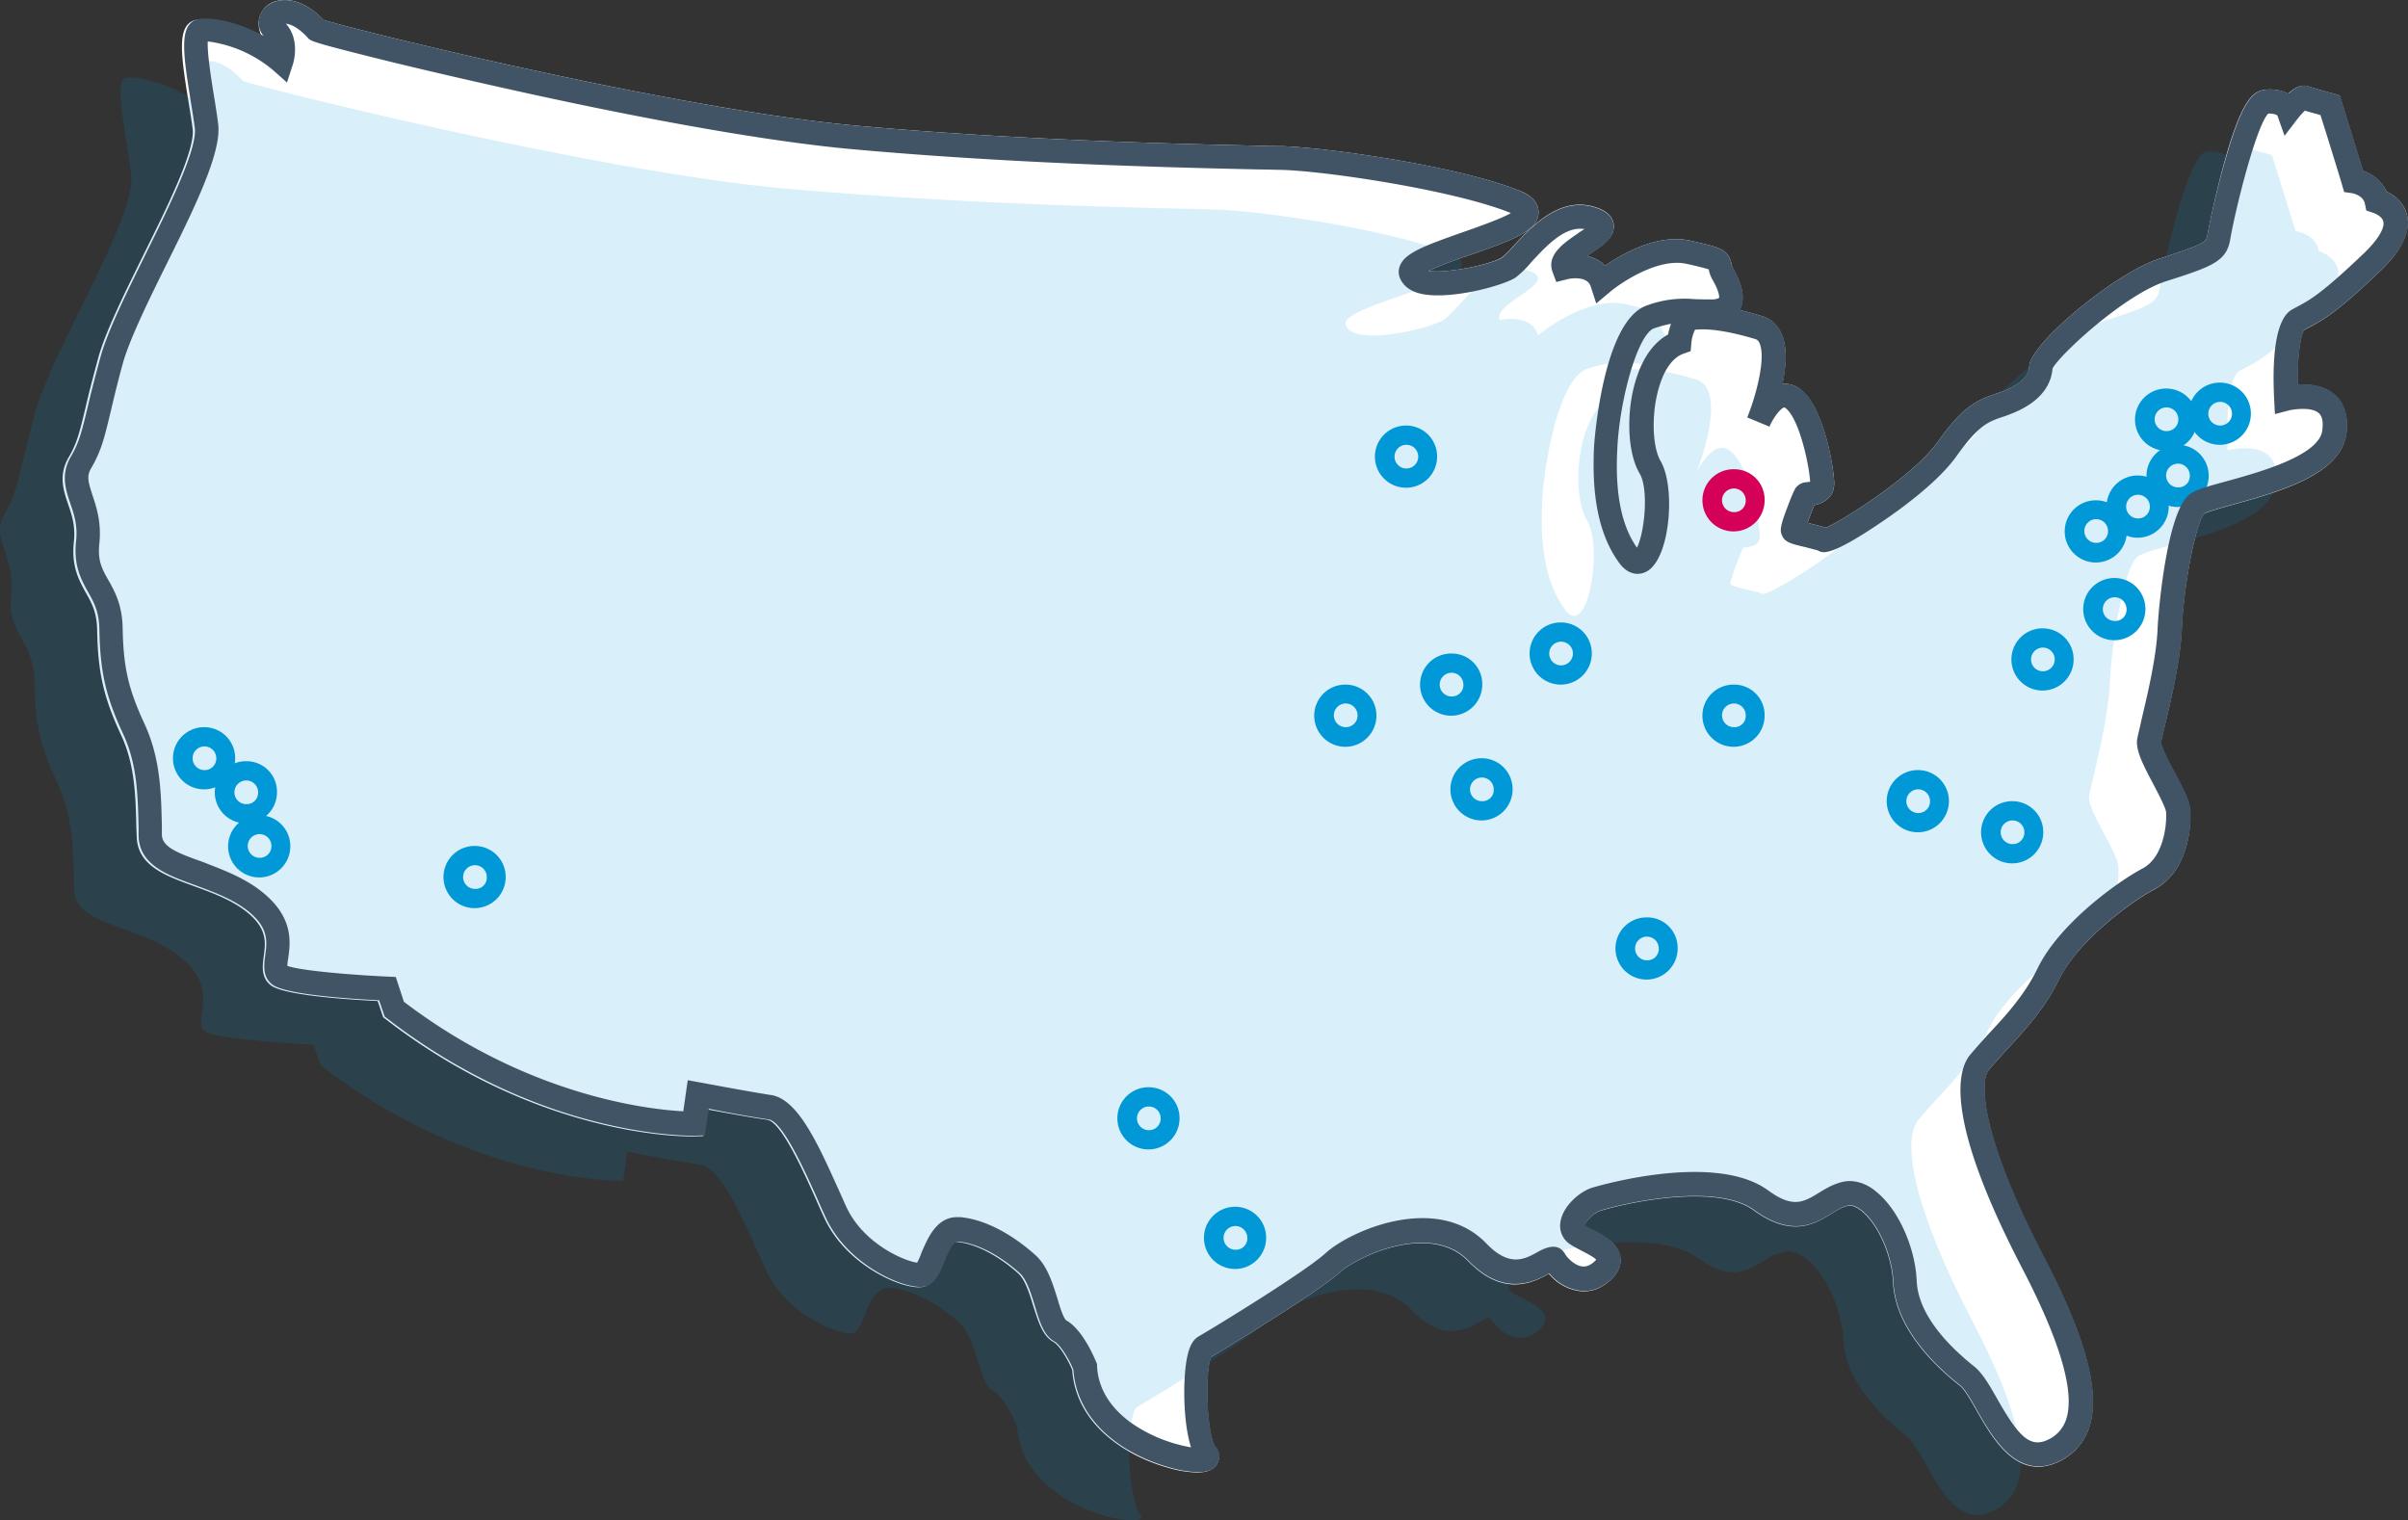 <svg xmlns="http://www.w3.org/2000/svg" viewBox="0 0 937.836 592.103">
  <rect x="0" y="0" width="937.836" height="592.103" fill="#333333" stroke="none"/>
  <defs>
    <style>
      .cls-1 {
        fill: #fff;
      }

      .cls-2, .cls-3 {
        fill: #0098d6;
      }

      .cls-2 {
        fill-rule: evenodd;
        opacity: 0.15;
      }

      .cls-4 {
        fill: #d50057;
      }

      .cls-5 {
        fill: #415465;
      }
    </style>
  </defs>
  <g id="Group_277" data-name="Group 277" transform="translate(0.048 -0.008)">
    <g id="Group_275" data-name="Group 275" transform="translate(24.332 0.008)">
      <path id="Path_549" data-name="Path 549" class="cls-1" d="M919.859,105.208c-17.583,16.863-22.916,19.6-28.393,22.484-.577.288-1.009.577-1.585.865-1.585,2.018-2.738,11.242-2.594,21.331,4.324-.288,10.089.144,14.413,3.891,2.594,2.306,5.621,6.774,4.612,14.989-2.018,16.142-26.231,22.772-43.814,27.672-4.612,1.3-10.233,2.882-11.53,3.6-3.171,3.171-8.071,27.672-8.792,45.111-.577,12.251-4.324,28.1-6.63,37.617-.721,3.027-1.3,5.333-1.441,6.486,0,1.729,3.315,8.071,5.333,11.818,3.027,5.765,5.765,10.809,6.053,14.7.144,2.306.865,22.772-14.124,30.7-9.512,5.044-29.978,20.466-36.9,34.878-5.477,11.386-13.836,20.322-20.466,27.528-2.594,2.883-5.189,5.621-7.062,7.927-3.459,4.324-3.315,25.222,21.475,72.783,16.719,32,22.2,53.326,17.583,66.73a22.461,22.461,0,0,1-12.395,13.26c-15.854,6.918-25.078-9.368-31.275-20.178-2.306-4.035-4.756-8.359-6.486-9.656-16.574-13.115-25.51-27.1-26.087-40.355-.432-10.089-5.621-22.2-11.962-27.528-1.874-1.585-3.747-2.45-5.189-2.306-2.162.288-4.324,1.585-6.918,3.171-6.486,4.035-15.421,9.368-30.122-1.3-15.71-11.53-54.768-1.585-60.244.288a12.474,12.474,0,0,0-5.909,5.621c.721.432,1.874,1.009,3.027,1.585,4.612,2.306,10.377,5.333,11.1,10.809.432,3.171-.865,6.2-4.035,8.936-4.612,4.324-9.368,4.612-12.539,4.035a18.632,18.632,0,0,1-11.242-6.63c-5.188,2.883-17.295,9.8-31.419-4.9-14.557-15.133-42.805-2.018-49.723,4.18-9.08,8.071-43.958,29.257-50.444,33.149-2.45,5.044-1.874,30.555,1.729,35.167a5.466,5.466,0,0,1,.432,6.774c-1.3,2.018-3.891,3.027-7.639,3.027a43.5,43.5,0,0,1-10.809-1.73c-17.439-4.756-36.32-17.295-37.761-38.193-1.585-3.891-4.9-9.512-7.35-10.954-4.18-2.306-5.765-7.639-7.783-13.836-1.441-4.756-3.171-10.233-5.765-12.683-7.783-7.062-16.719-11.674-23.925-12.395-1.874-.144-3.315,2.45-5.477,7.783-1.874,4.468-3.747,9.224-8.359,9.8-7.35,1.009-29.546-8.359-38.049-27.24-.865-1.874-1.729-3.747-2.594-5.765-5.188-11.674-13.98-31.275-19.457-32.14-6.342-.865-17.151-2.883-23.348-4.035L266.4,442.461l-3.891.144c-2.45,0-59.524.865-119.624-45.544l-1.153-.865-2.162-6.342c-14.7-.721-36.608-2.45-41.508-6.053-4.036-3.027-3.315-7.783-2.882-11.242.721-5.333,1.585-10.809-6.486-17.3-6.053-4.9-13.836-7.639-20.9-10.233-10.665-3.891-21.763-7.783-22.051-19.169l-.144-3.315c-.288-12.683-.576-24.645-5.909-36.175-6.918-14.845-9.08-24.5-9.368-41.076-.144-6.918-2.162-10.521-4.468-14.557-2.594-4.756-5.621-10.089-4.612-19.6.721-6.341-.865-10.809-2.306-14.989-1.73-5.189-3.747-11.1.288-18.016,3.315-5.621,4.324-10.089,6.486-19.025,1.153-5.044,2.738-11.242,5.044-19.745,2.882-10.377,10.089-24.79,17.583-40.067,9.08-18.3,20.322-40.932,19.169-49.147-.432-3.315-1.009-6.918-1.585-10.377-3.027-18.88-4.756-30.266,2.883-32,4.324-1.009,14.989.721,25.51,6.486-.865-2.45-1.442-4.756-.865-7.062a9.043,9.043,0,0,1,6.63-6.774c2.738-.721,9.8-1.585,18.448,7.35C130.341,11.527,254.865,42.513,326.5,49c65.721,5.909,132.019,7.206,156.952,7.783,3.459.144,6.2.144,8.215.144,16,.432,67.162,7.35,92.1,17.151,2.018.721,8.071,3.171,7.927,8.792-.144,6.918-9.656,10.521-26.663,16.43a169.5,169.5,0,0,0-16.286,6.2c6.918,1.153,24.645-2.45,28.825-5.333a39.754,39.754,0,0,0,4.324-4.324c6.63-7.206,17.727-19.457,31.563-15.277,1.73.576,6.774,2.018,7.495,6.63.721,4.9-3.892,8.071-8.792,11.386-.432.288-1.009.721-1.585,1.153a14.091,14.091,0,0,1,7.062,3.747c6.918-4.756,20.754-12.683,33.581-9.656,11.242,2.594,14.124,3.171,15.565,8.648a7.172,7.172,0,0,0,.865,2.45c3.747,6.774,4.468,11.818,2.306,15.854h0c2.738.577,5.621,1.441,8.648,2.306a11.924,11.924,0,0,1,7.495,6.486c2.594,5.333,2.018,12.971.577,19.889a10.288,10.288,0,0,1,7.495,2.594c9.224,7.783,12.683,31.852,12.683,36.175,0,2.594-1.009,7.062-7.783,8.5-.721,1.874-1.874,4.756-2.594,6.918.576.144,1.3.288,1.73.432,2.306.576,4.035,1.009,5.333,1.441,6.63-2.738,34.158-20.178,43.67-33.437,9.512-13.4,14.7-16,22.2-18.592,1.3-.432,2.594-.865,4.036-1.441,4.18-1.729,9.224-4.756,9.368-9.368.432-8.936,33.581-36.464,50.732-41.94,17.295-5.621,18.16-6.486,18.592-8.792.432-2.594,3.027-15.71,6.63-28.681C865.091,40.5,869.415,35.6,874.315,35.019a16.267,16.267,0,0,1,9.368,1.441c3.891-3.6,6.486-3.315,8.071-2.738,1.153.432,6.2,1.874,9.512,2.738l2.45.721.721,2.45c.288.865,6.053,19.6,8.359,26.951a15.506,15.506,0,0,1,9.224,8.071c2.738,1.3,6.774,4.036,7.927,9.224C931.245,90.219,927.93,97.425,919.859,105.208Z" transform="translate(-16.868 -0.008)"/>
    </g>
    <path id="Path_550" data-name="Path 550" class="cls-2" d="M94.423,24.14c1.153,1.3,136.775,35.455,211.864,42.085S456.033,73.863,473.04,74.3s67.451,7.639,91.231,17.007c23.636,9.368-43.382,19.6-40.211,28.1s33.149,1.3,38.481-2.306,17.439-23.637,32.14-19.169-13.4,12.251-10.665,19.457c0,0,12.106-3.027,14.989,5.909,0,0,18.448-15.566,34.158-12.106,15.71,3.6,10.089,2.738,13.548,8.936s5.909,13.98-4.612,14.124c-10.521.288-12.539-1.585-23.781,2.018s-17.007,37.04-17.727,51.453.288,30.7,8.936,42.517,14.989-23.925,8.5-34.878-4.035-43.382,11.386-49c0,0,.721-9.224,5.333-9.656,4.756-.432,12.251-.288,25.654,3.747s0,37.04,0,37.04,6.486-15.133,13.836-8.792c7.495,6.342,11.1,28.393,11.1,33s-6.053,3.891-6.486,4.468-5.477,12.971-4.9,14.124,10.377,2.594,12.395,3.747,36.752-19.6,48.282-35.887,16-14.989,24.357-18.592c8.5-3.6,12.107-8.5,12.251-13.692.288-5.189,29.69-32.14,47.85-38.049,18.16-5.765,21.042-7.206,21.907-12.539s10.665-52.606,18.3-53.47,9.224,3.6,9.224,3.6,4.468-5.765,6.2-5.189c1.729.721,10.089,2.882,10.089,2.882s8.215,26.519,9.224,29.69c0,0,7.783.865,9.08,7.783,0,0,17.872,5.189-1.441,23.637s-23.2,19.6-29.4,22.916-4.756,30.987-4.756,30.987,21.331-5.765,18.88,12.971c-2.306,18.592-48.714,23.925-54.047,28.537s-9.945,33.149-10.665,49c-.721,15.71-7.062,38.337-8.071,43.958-1.009,5.477,11.1,21.763,11.386,27.816s-1.009,20.754-11.674,26.519-31.852,21.763-39.2,37.184-20.466,26.375-27.1,34.878c-6.774,8.5-1.009,35.887,21.186,78.4s24.79,66.442,7.35,74.08c-17.439,7.783-25.222-23.2-33.149-29.546-8.071-6.342-23.781-20.466-24.5-37.184S705.658,479,695.425,480.152s-16.142,15.71-33.869,2.738c-17.727-13.115-59.38-2.306-65-.288-5.765,2.018-12.395,10.377-7.35,13.692s18.016,7.062,10.089,14.412c-8.071,7.35-16.43-.432-18.592-4.18s-13.548,14.268-30.41-3.171c-16.719-17.439-47.561-4.035-56.641,4.036s-45.976,30.554-50.588,33.149c-4.756,2.738-4.324,35.311,1.009,42.085s-46.264-1.3-47.994-34.446c0,0-4.324-11.1-9.656-14.124s-5.765-19.745-12.683-26.087c-7.062-6.342-17.151-12.683-26.807-13.692S336.842,511.428,331.8,512s-25.51-7.062-33.581-24.79-16.719-39.634-25.8-40.932-28.1-5.044-28.1-5.044l-1.73,11.386s-57.65,1.3-117.75-44.967l-2.738-8.071s-37.473-1.73-42.517-5.333,6.774-15.71-9.224-28.681S29.279,353.61,28.846,339.486c-.288-14.124-.144-28.1-6.486-41.652-6.342-13.692-8.792-22.628-8.936-39.49-.288-16.863-10.809-18.16-9.08-33.869s-8.359-21.763-2.594-31.563c5.765-9.656,5.333-16.142,12.107-40.211S53.2,77.178,51.042,60.748s-6.63-36.608-2.306-37.617,19.889,2.162,31.708,12.395c0,0,2.883-8.5-2.594-12.683S81.884,10.3,94.423,24.14Z" transform="translate(0 7.276)"/>
    <path id="Path_551" data-name="Path 551" class="cls-3" d="M58.918,196.5a12.11,12.11,0,1,0,11.818,12.107A12.028,12.028,0,0,0,58.918,196.5Zm0,16.719a4.614,4.614,0,1,1,4.468-4.612A4.523,4.523,0,0,1,58.918,213.219Z" transform="translate(20.804 86.703)"/>
    <path id="Path_552" data-name="Path 552" class="cls-3" d="M132.018,228.6a12.11,12.11,0,1,0,11.818,12.106A12.028,12.028,0,0,0,132.018,228.6Zm0,16.718a4.614,4.614,0,1,1,4.468-4.612A4.351,4.351,0,0,1,132.018,245.319Z" transform="translate(53.06 100.867)"/>
    <path id="Path_553" data-name="Path 553" class="cls-3" d="M337.518,326.1a12.11,12.11,0,1,0,11.818,12.107A12.028,12.028,0,0,0,337.518,326.1Zm0,16.719a4.614,4.614,0,1,1,4.468-4.612A4.351,4.351,0,0,1,337.518,342.819Z" transform="translate(143.737 143.889)"/>
    <path id="Path_554" data-name="Path 554" class="cls-3" d="M314.118,293.8a12.11,12.11,0,1,0,11.818,12.107A12.028,12.028,0,0,0,314.118,293.8Zm0,16.719a4.614,4.614,0,1,1,4.468-4.612A4.523,4.523,0,0,1,314.118,310.519Z" transform="translate(133.412 129.636)"/>
    <path id="Path_555" data-name="Path 555" class="cls-3" d="M367.318,185a12.11,12.11,0,1,0,11.818,12.107A12.028,12.028,0,0,0,367.318,185Zm0,16.574a4.614,4.614,0,1,1,4.468-4.612A4.523,4.523,0,0,1,367.318,201.574Z" transform="translate(156.886 81.628)"/>
    <path id="Path_556" data-name="Path 556" class="cls-3" d="M395.918,176.6a12.11,12.11,0,1,0,11.818,12.107A11.845,11.845,0,0,0,395.918,176.6Zm0,16.719a4.614,4.614,0,1,1,4.468-4.612A4.431,4.431,0,0,1,395.918,193.319Z" transform="translate(169.506 77.922)"/>
    <path id="Path_557" data-name="Path 557" class="cls-3" d="M383.718,115a12.11,12.11,0,1,0,11.818,12.107A12.028,12.028,0,0,0,383.718,115Zm0,16.719a4.614,4.614,0,1,1,4.468-4.612A4.617,4.617,0,0,1,383.718,131.719Z" transform="translate(164.123 50.741)"/>
    <path id="Path_558" data-name="Path 558" class="cls-3" d="M404.118,204.9a12.11,12.11,0,1,0,11.818,12.107A12.028,12.028,0,0,0,404.118,204.9Zm0,16.719a4.614,4.614,0,1,1,4.468-4.612A4.351,4.351,0,0,1,404.118,221.619Z" transform="translate(173.125 90.409)"/>
    <path id="Path_559" data-name="Path 559" class="cls-3" d="M425.518,168.2a12.11,12.11,0,1,0,11.818,12.106A12.028,12.028,0,0,0,425.518,168.2Zm0,16.719a4.614,4.614,0,1,1,4.468-4.612A4.617,4.617,0,0,1,425.518,184.919Z" transform="translate(182.567 74.215)"/>
    <path id="Path_560" data-name="Path 560" class="cls-3" d="M472.218,185a12.11,12.11,0,1,0,11.818,12.107A11.845,11.845,0,0,0,472.218,185Zm0,16.574a4.614,4.614,0,1,1,4.468-4.612A4.351,4.351,0,0,1,472.218,201.574Z" transform="translate(203.174 81.628)"/>
    <path id="Path_561" data-name="Path 561" class="cls-3" d="M603.618,103.4a12.11,12.11,0,1,0,11.818,12.107A12.028,12.028,0,0,0,603.618,103.4Zm0,16.719a4.614,4.614,0,1,1,4.468-4.612A4.617,4.617,0,0,1,603.618,120.119Z" transform="translate(261.154 45.622)"/>
    <path id="Path_562" data-name="Path 562" class="cls-3" d="M592.218,120.2a12.11,12.11,0,1,0,11.818,12.106A12.028,12.028,0,0,0,592.218,120.2Zm0,16.574a4.614,4.614,0,1,1,4.468-4.612A4.351,4.351,0,0,1,592.218,136.774Z" transform="translate(256.124 53.035)"/>
    <path id="Path_563" data-name="Path 563" class="cls-3" d="M570.118,135.2a12.11,12.11,0,1,0,11.818,12.107A12.028,12.028,0,0,0,570.118,135.2Zm0,16.574a4.614,4.614,0,1,1,4.468-4.612A4.523,4.523,0,0,1,570.118,151.774Z" transform="translate(246.372 59.654)"/>
    <path id="Path_564" data-name="Path 564" class="cls-3" d="M581.418,128.5a12.11,12.11,0,1,0,11.818,12.106A12.028,12.028,0,0,0,581.418,128.5Zm0,16.719a4.614,4.614,0,1,1,4.468-4.612A4.523,4.523,0,0,1,581.418,145.219Z" transform="translate(251.359 56.697)"/>
    <path id="Path_565" data-name="Path 565" class="cls-3" d="M589.118,105a12.11,12.11,0,1,0,11.818,12.107A12.028,12.028,0,0,0,589.118,105Zm0,16.574a4.614,4.614,0,1,1,4.468-4.612A4.523,4.523,0,0,1,589.118,121.574Z" transform="translate(254.756 46.328)"/>
    <path id="Path_566" data-name="Path 566" class="cls-3" d="M575.118,156.2a12.11,12.11,0,1,0,11.818,12.106A12.028,12.028,0,0,0,575.118,156.2Zm0,16.719a4.614,4.614,0,1,1,4.468-4.612A4.351,4.351,0,0,1,575.118,172.919Z" transform="translate(248.579 68.92)"/>
    <path id="Path_567" data-name="Path 567" class="cls-3" d="M555.718,169.8a12.11,12.11,0,1,0,11.818,12.107A12.028,12.028,0,0,0,555.718,169.8Zm0,16.719a4.614,4.614,0,1,1,4.468-4.612A4.616,4.616,0,0,1,555.718,186.518Z" transform="translate(240.018 74.921)"/>
    <path id="Path_568" data-name="Path 568" class="cls-3" d="M522.018,208.1a12.11,12.11,0,1,0,11.818,12.107A12.028,12.028,0,0,0,522.018,208.1Zm0,16.719a4.614,4.614,0,1,1,4.468-4.612A4.523,4.523,0,0,1,522.018,224.819Z" transform="translate(225.148 91.821)"/>
    <path id="Path_569" data-name="Path 569" class="cls-4" d="M472.218,126.8a12.11,12.11,0,1,0,11.818,12.107A11.845,11.845,0,0,0,472.218,126.8Zm0,16.719a4.614,4.614,0,1,1,4.468-4.612A4.431,4.431,0,0,1,472.218,143.519Z" transform="translate(203.174 55.947)"/>
    <path id="Path_570" data-name="Path 570" class="cls-3" d="M547.518,216.5a12.11,12.11,0,1,0,11.818,12.106A12.028,12.028,0,0,0,547.518,216.5Zm0,16.719a4.614,4.614,0,1,1,4.468-4.612A4.523,4.523,0,0,1,547.518,233.219Z" transform="translate(236.4 95.528)"/>
    <path id="Path_571" data-name="Path 571" class="cls-3" d="M448.718,247.9a12.11,12.11,0,1,0,11.818,12.107A11.845,11.845,0,0,0,448.718,247.9Zm0,16.719a4.614,4.614,0,1,1,4.468-4.612A4.431,4.431,0,0,1,448.718,264.619Z" transform="translate(192.804 109.383)"/>
    <path id="Path_572" data-name="Path 572" class="cls-3" d="M70.218,205.7a12.11,12.11,0,1,0,11.818,12.107A11.845,11.845,0,0,0,70.218,205.7Zm0,16.719a4.614,4.614,0,1,1,4.468-4.612A4.431,4.431,0,0,1,70.218,222.419Z" transform="translate(25.79 90.762)"/>
    <path id="Path_573" data-name="Path 573" class="cls-3" d="M73.818,220.3a12.11,12.11,0,1,0,11.818,12.107A12.028,12.028,0,0,0,73.818,220.3Zm0,16.574a4.614,4.614,0,1,1,4.468-4.612A4.523,4.523,0,0,1,73.818,236.874Z" transform="translate(27.379 97.204)"/>
    <g id="Group_276" data-name="Group 276" transform="translate(25.197 0.032)">
      <path id="Path_574" data-name="Path 574" class="cls-5" d="M458.826,573.319a43.5,43.5,0,0,1-10.809-1.729c-17.439-4.756-36.32-17.295-37.761-38.193-1.585-3.891-4.9-9.512-7.35-10.954-4.18-2.306-5.765-7.639-7.639-13.836-1.441-4.756-3.171-10.233-5.765-12.683-7.783-7.062-16.719-11.674-23.925-12.395-1.874-.144-3.315,2.45-5.477,7.783-1.874,4.468-3.747,9.224-8.359,9.8-7.35,1.009-29.546-8.359-38.049-27.24-.865-1.874-1.73-3.747-2.594-5.765-5.189-11.674-13.98-31.275-19.457-32.14-6.2-.865-17.151-2.883-23.348-4.18l-1.585,10.377-3.891.144c-2.45,0-59.524.865-119.624-45.544l-1.153-.865-2.162-6.342c-14.7-.721-36.608-2.45-41.508-6.053-4.036-3.027-3.315-7.783-2.882-11.242.721-5.333,1.585-10.809-6.486-17.295-6.053-4.9-13.836-7.639-20.754-10.233-10.665-3.891-21.763-7.783-22.051-19.169v-3.315c-.288-12.683-.576-24.645-5.909-36.175-6.918-14.845-9.08-24.5-9.368-41.076-.144-6.918-2.162-10.521-4.468-14.557-2.594-4.756-5.621-10.089-4.612-19.6.721-6.342-.865-10.809-2.306-14.989-1.73-5.189-3.747-11.1.288-18.016,3.315-5.621,4.324-10.089,6.486-19.025,1.153-5.044,2.738-11.242,5.044-19.745C34.233,128.693,41.439,114.28,48.933,99,58.013,80.7,69.111,58.071,68.1,49.856c-.432-3.315-1.009-6.918-1.585-10.377C63.49,20.6,61.761,9.213,69.4,7.484c4.324-1.009,14.989.721,25.51,6.486A7.589,7.589,0,0,1,93.18,7.2c.576-3.171,3.171-5.765,6.774-6.774,2.738-.721,9.8-1.441,18.448,7.35,11.674,3.747,136.2,34.734,207.829,41.22C391.952,54.9,458.249,56.2,483.183,56.774c3.459.144,6.2.144,8.215.144,16,.432,67.307,7.35,92.1,17.151,2.018.865,8.071,3.171,7.927,8.792-.144,6.918-9.656,10.521-26.663,16.43a169.5,169.5,0,0,0-16.286,6.2c6.918,1.153,24.645-2.45,28.825-5.189a39.76,39.76,0,0,0,4.324-4.324c6.63-7.206,17.727-19.457,31.563-15.277,1.73.576,6.774,2.018,7.495,6.63.721,4.9-3.892,8.071-8.792,11.386a15.214,15.214,0,0,1-1.585,1.009,14.091,14.091,0,0,1,7.062,3.747c6.918-4.756,20.754-12.683,33.581-9.656,11.242,2.594,14.124,3.171,15.565,8.648a5.506,5.506,0,0,0,1.009,2.45c3.747,6.774,4.468,11.818,2.306,15.854h0c2.738.577,5.621,1.441,8.648,2.306a11.924,11.924,0,0,1,7.495,6.486c2.45,5.189,2.018,12.971.576,19.889a10.288,10.288,0,0,1,7.495,2.594c9.224,7.783,12.539,31.852,12.539,36.175,0,2.594-1.009,7.062-7.783,8.5-.721,1.874-1.874,4.756-2.594,6.918.577.144,1.3.288,1.73.432,2.306.576,4.035,1.009,5.333,1.441,6.63-2.738,34.158-20.178,43.67-33.437,9.512-13.4,14.7-16,22.2-18.592,1.3-.432,2.594-.865,4.035-1.441,4.18-1.729,9.08-4.756,9.368-9.368.432-8.936,33.581-36.464,50.732-41.94,17.3-5.621,18.16-6.486,18.592-8.792.432-2.594,3.027-15.71,6.774-28.681,6.342-22.772,10.665-27.672,15.565-28.249a16.267,16.267,0,0,1,9.368,1.441c3.891-3.6,6.486-3.459,8.071-2.738,1.009.432,6.2,1.874,9.512,2.738l2.45.721.721,2.45c.288.865,6.053,19.6,8.359,26.951a14.9,14.9,0,0,1,9.08,8.071c2.738,1.3,6.774,4.035,7.927,9.224,1.585,6.2-1.874,13.4-9.945,21.186-17.583,16.863-22.916,19.6-28.393,22.484-.577.288-1.009.576-1.585.865-1.585,2.018-2.739,11.242-2.594,21.331,4.324-.288,10.233.144,14.413,3.891,2.594,2.306,5.621,6.774,4.612,14.989-2.018,16.142-26.231,22.772-43.814,27.672-4.612,1.3-10.233,2.883-11.53,3.6-3.315,3.171-8.071,27.672-8.792,45.111-.577,12.251-4.324,28.1-6.63,37.617-.721,3.027-1.3,5.333-1.441,6.486,0,1.729,3.315,8.071,5.333,11.818,3.171,5.765,5.765,10.809,6.053,14.7.144,2.306.865,22.772-14.124,30.7-9.512,5.044-29.978,20.466-36.9,34.878-5.477,11.386-13.836,20.322-20.466,27.528-2.594,2.883-5.188,5.621-7.062,7.927-3.459,4.324-3.315,25.222,21.475,72.783,16.718,32.14,22.2,53.326,17.583,66.73a22.461,22.461,0,0,1-12.395,13.26c-15.71,6.918-25.078-9.368-31.275-20.178-2.306-4.035-4.756-8.359-6.486-9.656-16.574-13.115-25.51-27.1-26.087-40.355-.432-10.089-5.621-22.2-11.962-27.528-1.874-1.585-3.747-2.45-5.189-2.306-2.162.288-4.324,1.585-6.918,3.171-6.486,4.036-15.421,9.368-30.122-1.3-15.71-11.53-54.912-1.585-60.244.288a12.474,12.474,0,0,0-5.909,5.621c.865.432,1.874,1.009,3.027,1.585,4.612,2.306,10.377,5.333,11.1,10.809.432,3.171-.865,6.2-4.035,8.936-4.612,4.324-9.368,4.612-12.539,4.036a18.632,18.632,0,0,1-11.242-6.63c-5.188,2.882-17.295,9.656-31.419-4.9-14.557-15.133-42.805-2.018-49.723,4.18-9.08,8.071-43.958,29.4-50.444,33.149-2.45,5.044-1.874,30.555,1.729,35.167a5.466,5.466,0,0,1,.432,6.774C465.167,572.31,462.573,573.319,458.826,573.319ZM365,474.017h1.3c13.115,1.3,24.79,10.809,29.257,14.845,4.612,4.18,6.63,10.953,8.5,16.863.865,3.027,2.306,7.639,3.459,8.5,6.342,3.6,10.809,14.268,11.674,16.286l.288.721v.721c.432,8.648,4.9,16,13.115,22.051a58.209,58.209,0,0,0,23.492,9.656c-3.171-9.945-3.171-26.663-1.585-34.734.865-4.468,2.306-7.206,4.612-8.5,5.765-3.315,41.22-24.934,49.435-32.428,4.9-4.468,15.71-10.233,27.384-12.539,14.7-2.883,26.807.144,35.167,8.792,9.08,9.512,15.133,6.053,20.033,3.315,2.162-1.153,7.783-4.324,10.665.865.865,1.441,3.6,4.324,6.486,4.756,1.009.144,2.594.144,4.756-1.73l.865-.865c-1.009-1.153-4.324-2.738-5.909-3.6s-3.027-1.585-4.324-2.45a8.561,8.561,0,0,1-3.747-8.359c.721-5.909,6.774-11.674,12.107-13.548.432-.144,47.706-14.557,68.892,1.009,9.656,7.062,13.836,4.468,19.745.865,3.027-1.874,6.486-3.891,10.521-4.468,4.036-.432,8.359,1.009,12.251,4.468,8.359,7.062,14.7,21.475,15.277,34.3.577,13.4,12.539,25.51,22.484,33.437,3.171,2.594,5.765,7.062,8.792,12.395,7.783,13.692,12.395,19.313,19.313,16.286a13.267,13.267,0,0,0,7.495-7.783c3.747-10.521-2.018-30.41-17.007-59.236-29.69-57.074-25.51-76.386-20.466-82.872,2.162-2.594,4.756-5.477,7.494-8.5,6.63-7.062,13.98-15.133,18.88-25.222,8.359-17.439,31.131-33.869,40.932-39.058,7.927-4.18,9.512-16.142,9.224-21.907-.144-1.729-3.027-7.206-4.9-10.809-4.468-8.359-7.062-13.692-6.342-17.871.288-1.441.865-3.747,1.585-7.062,2.162-9.224,5.909-24.5,6.341-35.887.288-7.062,3.6-44.535,12.107-51.885,2.306-2.018,6.486-3.171,14.989-5.477,12.539-3.459,35.887-9.945,37.04-19.745.432-3.315,0-5.621-1.441-6.774-2.594-2.306-8.936-1.585-11.53-1.009l-5.477,1.441-.288-5.621c-.721-13.836-.144-31.275,7.062-35.167.577-.288,1.3-.721,1.874-1.009,4.9-2.594,9.512-5.044,26.231-21.042,5.188-5.044,7.927-9.512,7.35-12.107-.432-2.018-3.171-3.171-4.035-3.459L913.829,82l-.576-2.738c-.721-3.315-5.044-4.036-5.044-4.036l-3.026-.432-.865-3.027c-.721-2.45-6.2-20.322-8.359-26.951-1.874-.577-4.324-1.153-6.053-1.73a30.163,30.163,0,0,0-2.738,3.027l-5.189,6.774L879.239,45.1c-.288-.432-1.441-.865-3.6-.865-4.612,4.612-12.683,36.608-14.845,49.147-1.441,8.5-7.35,10.521-24.934,16.142-16.286,5.189-41.8,28.969-44.246,34.014-.432,5.189-3.315,12.251-14.989,17.151a47.816,47.816,0,0,1-4.612,1.729c-5.477,1.874-9.224,3.171-17.727,15.133-7.062,9.945-21.042,20.178-28.681,25.366-20.466,13.98-23.492,12.539-25.222,11.53-.721-.288-3.315-.865-4.756-1.3-5.621-1.3-8.215-1.874-9.368-4.612-.865-1.874-.721-3.6,2.018-10.809,2.594-6.918,3.315-7.783,3.6-8.071a5.677,5.677,0,0,1,4.036-1.874c.288,0,.865-.144,1.3-.144-.288-5.909-4.035-24.069-9.368-28.537a1.92,1.92,0,0,0-.721-.432c-1.585.432-4.324,4.18-5.765,7.495l-8.648-3.6c3.6-8.792,7.35-23.492,4.756-28.969a2.5,2.5,0,0,0-1.729-1.585c-9.8-2.883-17.439-4.18-23.348-3.6a14.04,14.04,0,0,0-1.441,5.333l-.288,3.027-2.883,1.009c-4.612,1.729-7.35,6.918-8.792,11.1-3.891,10.954-3.315,25.222,0,30.7,5.765,9.8,3.891,36.9-4.9,42.661-2.883,1.874-7.495,2.162-11.242-3.027-9.945-13.548-10.377-32.284-9.8-45.111,0-.432,3.171-49.435,20.754-55.2a41.928,41.928,0,0,1,17.727-2.45c2.018.144,4.18.144,7.206.144a5.863,5.863,0,0,0,3.027-.577s.432-1.729-2.306-6.63a12.832,12.832,0,0,1-1.73-4.468c-1.729-.577-5.909-1.585-8.648-2.162-10.809-2.45-25.222,7.062-29.834,10.954l-5.333,4.468-2.162-6.63c-1.441-4.612-9.224-2.882-9.368-2.738l-4.035,1.009-1.441-3.891c-2.45-6.63,4.324-11.242,9.8-14.989.721-.577,1.73-1.153,2.594-1.729-7.783-1.3-15.133,6.918-20.754,12.971a37.767,37.767,0,0,1-6.053,5.909c-5.044,3.315-27.528,9.368-38.337,5.909-4.324-1.441-6.053-4.036-6.774-5.909a6.183,6.183,0,0,1,.288-5.044c2.162-4.756,10.233-7.639,24.069-12.539,5.765-2.018,14.845-5.189,18.88-7.495-.144-.144-.288-.144-.576-.288-22.2-8.792-71.63-16.142-88.925-16.574-2.018,0-4.756-.144-8.071-.144-25.078-.576-91.664-1.874-157.529-7.783-39.49-3.459-94.258-14.413-133.172-23.06-25.366-5.621-45.255-10.377-54.912-12.827-23.637-5.909-24.069-6.342-25.222-7.495-3.747-4.18-6.918-5.477-8.648-5.621,4.612,5.044,3.891,12.395,2.594,16.286l-2.162,6.63L98.8,27.517A49.2,49.2,0,0,0,73.146,16.131c-.288,4.18,1.3,14.413,2.45,21.475.577,3.459,1.153,7.206,1.585,10.665,1.441,10.954-8.936,32.14-20.033,54.479-7.062,14.268-14.268,28.969-17.007,38.481-2.306,8.359-3.747,14.557-4.9,19.457-2.306,9.512-3.459,14.7-7.495,21.619-1.874,3.171-1.153,5.333.432,10.377,1.585,4.756,3.6,10.665,2.738,19.025-.721,6.63,1.009,9.8,3.459,14.124s5.477,9.656,5.621,18.88c.288,15.133,2.162,23.492,8.5,37.184,6.2,13.4,6.486,26.807,6.774,39.923v3.315c.144,4.756,6.053,7.062,15.854,10.521,7.639,3.027,16.286,6.053,23.493,11.962,12.251,9.945,10.665,19.889,9.8,25.943a17.824,17.824,0,0,0-.288,2.594c4.468,1.73,23.348,3.459,39.058,4.18l3.171.144,3.171,9.656c48.282,36.752,95.267,41.94,108.815,42.661l1.73-12.107,4.756.865c.144,0,19.024,3.6,27.672,4.9,10.521,1.585,18.3,19.025,26.663,37.617.865,1.874,1.73,3.891,2.594,5.765,6.63,14.557,22.772,21.331,27.672,21.907a26.124,26.124,0,0,0,1.729-4.035C353.47,482.52,356.785,474.017,365,474.017Zm265.767-259.57ZM643.018,126.1a49.813,49.813,0,0,0-6.486,1.729c-6.486,2.162-13.548,27.96-14.413,46.841-.576,11.242-.288,27.384,7.639,38.626,2.883-5.477,4.756-22.772,1.009-28.969-5.044-8.5-5.333-25.8-.721-38.481,2.594-7.35,6.63-12.683,11.818-15.566A35.377,35.377,0,0,1,643.018,126.1Zm148.449,17.727ZM889.76,128.4Zm-10.521-83.16Zm-.144-.288ZM118.978,8.637Z" transform="translate(-17.468 -0.025)"/>
    </g>
  </g>
</svg>
